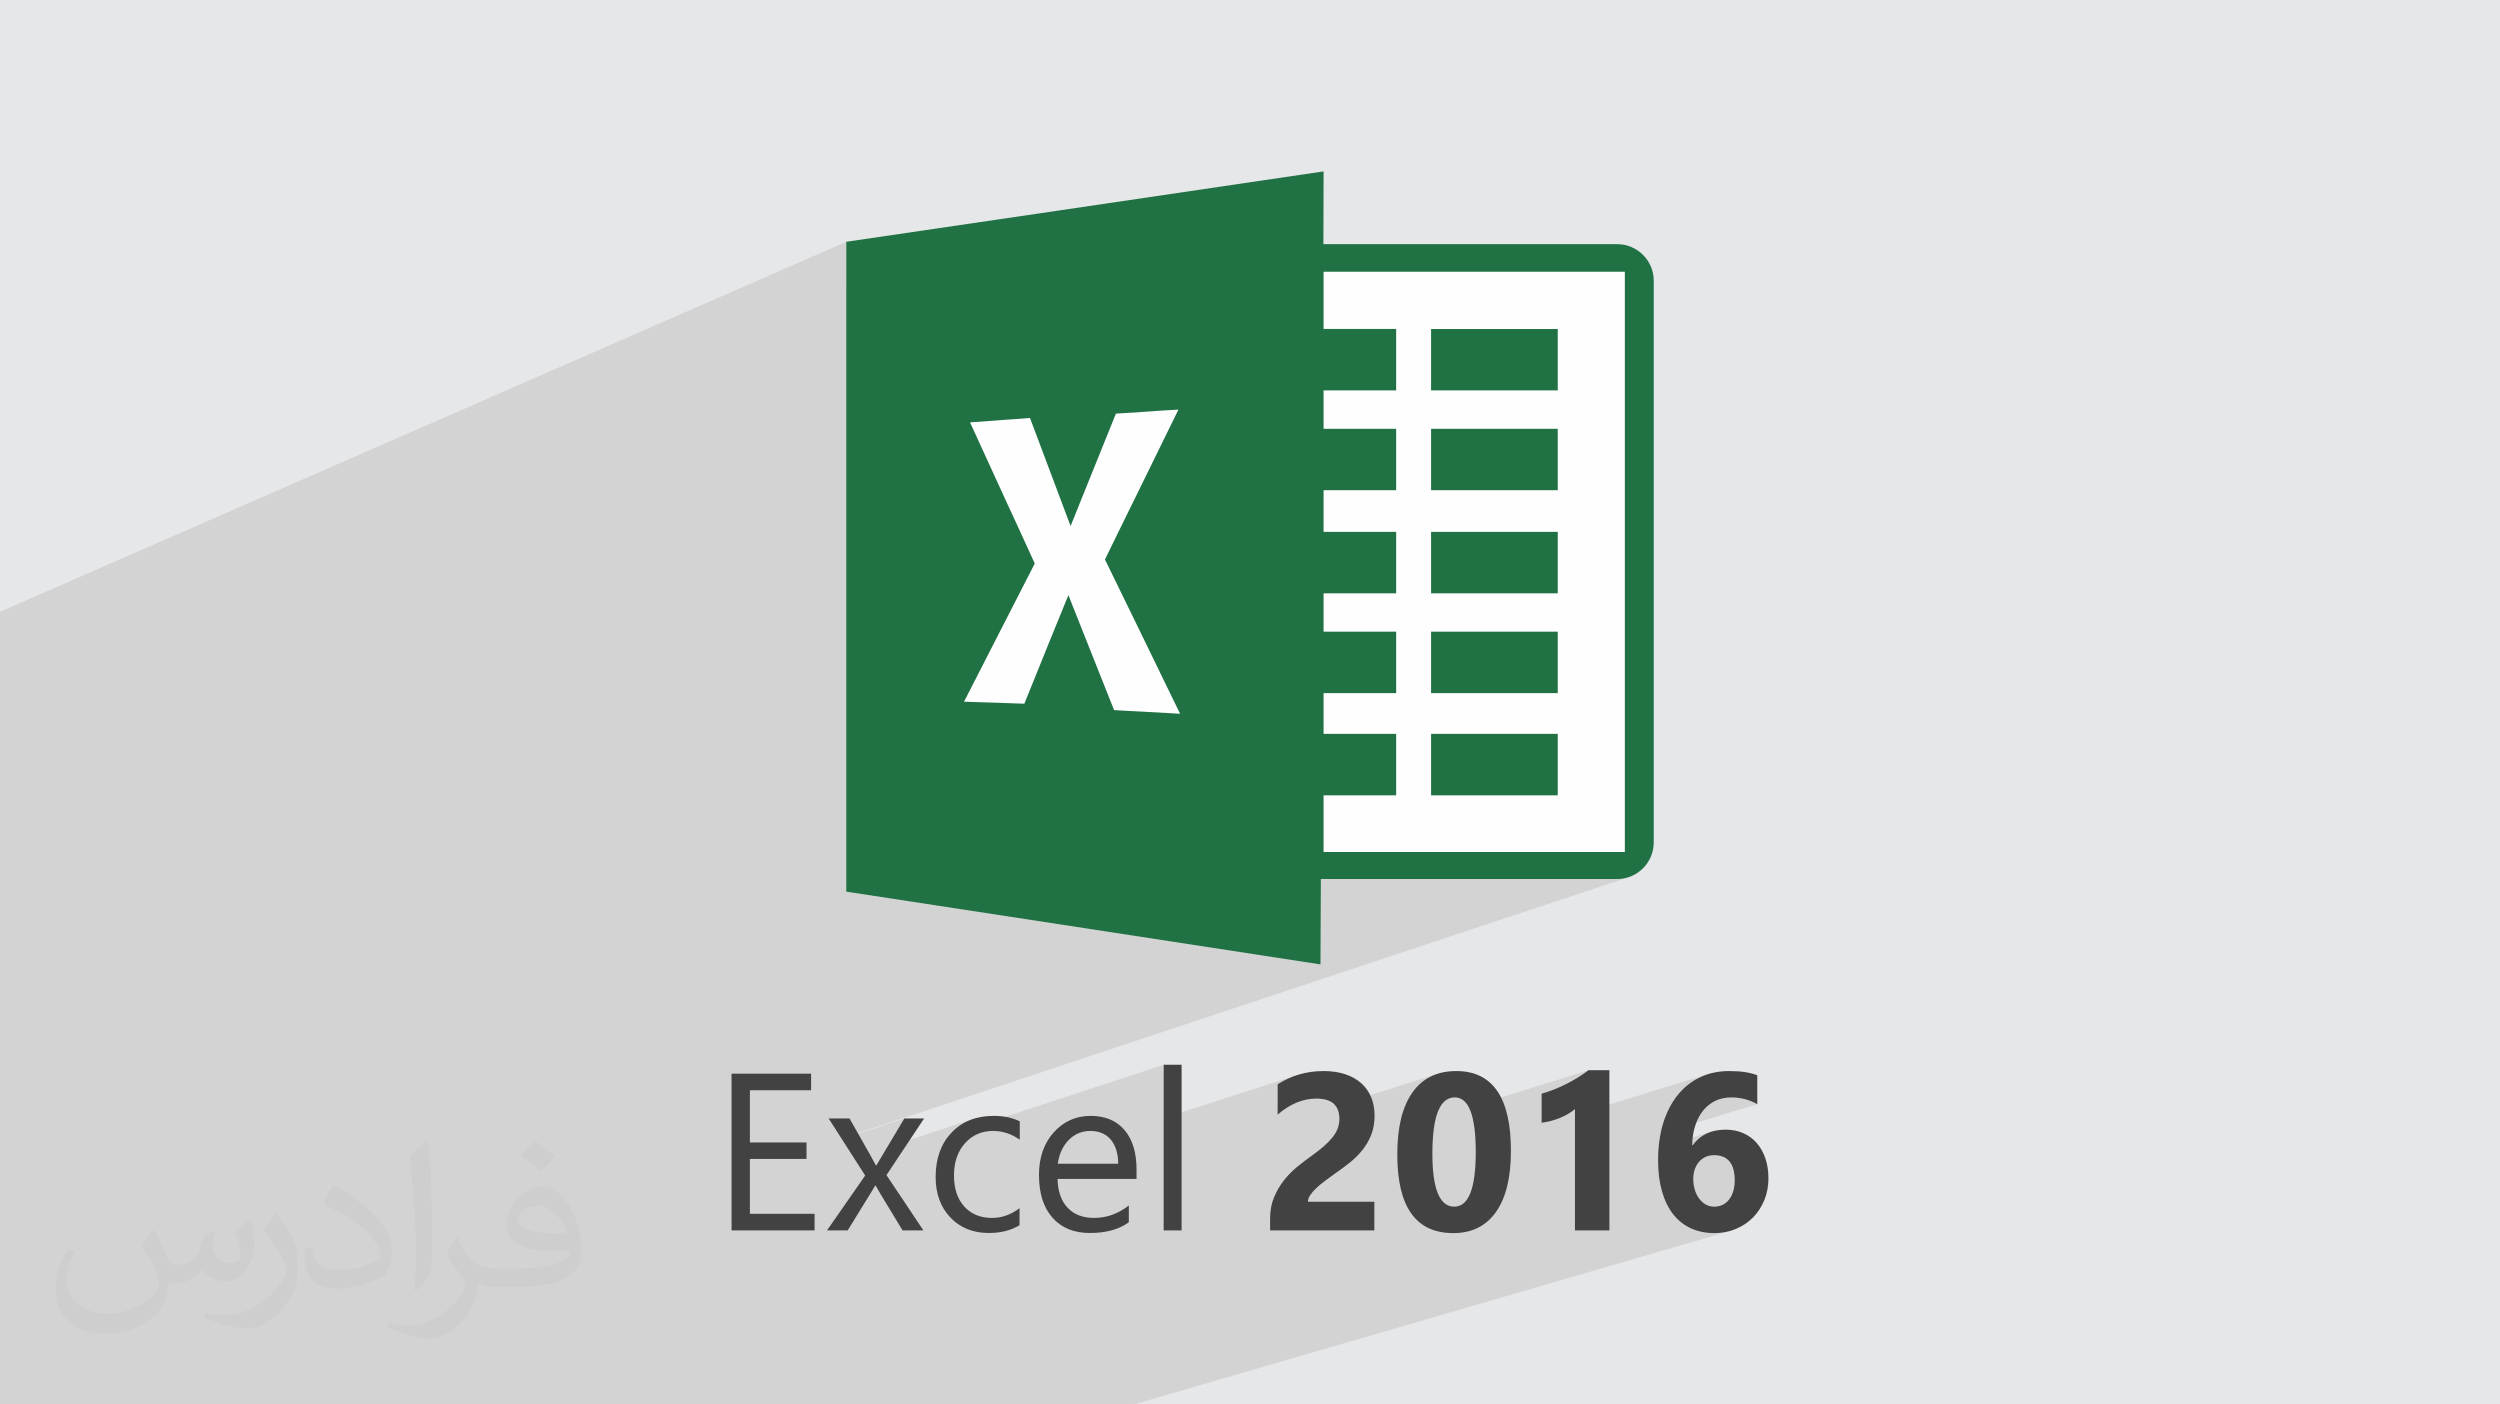 <?xml version="1.0" encoding="UTF-8"?>
<!DOCTYPE svg PUBLIC "-//W3C//DTD SVG 1.1//EN" "http://www.w3.org/Graphics/SVG/1.1/DTD/svg11.dtd">
<!-- Creator: CorelDRAW 2020 (64-Bit) -->
<svg xmlns="http://www.w3.org/2000/svg" xml:space="preserve" width="94.192mm" height="52.917mm" version="1.1" style="shape-rendering:geometricPrecision; text-rendering:geometricPrecision; image-rendering:optimizeQuality; fill-rule:evenodd; clip-rule:evenodd"
viewBox="0 0 9404.92 5283.66"
 xmlns:xlink="http://www.w3.org/1999/xlink"
 xmlns:xodm="http://www.corel.com/coreldraw/odm/2003">
 <defs>
  <style type="text/css">
   <![CDATA[
    .fil5 {fill:#207245}
    .fil0 {fill:#E6E7E8}
    .fil4 {fill:#FEFEFE}
    .fil3 {fill:#434242;fill-rule:nonzero}
    .fil2 {fill:#373435;fill-opacity:0.031}
    .fil1 {fill:#2B2A29;fill-opacity:0.102}
   ]]>
  </style>
 </defs>
 <g id="Layer_x0020_1">
  <polygon class="fil0" points="-0,0 9404.92,0 9404.92,5283.66 -0,5283.66 "/>
  <polygon class="fil1" points="153.98,5283.66 135.9,5283.66 49.41,5283.66 12.32,5283.66 7.58,5283.66 -0,5283.66 -0,5252.59 -0,5251.99 -0,5136.04 -0,5064.94 -0,5012.58 -0,5005.09 -0,4986.42 -0,4928.82 -0,4866.45 -0,4828.42 -0,4813.01 -0,4747 -0,4685.55 -0,4672.36 -0,4632.92 -0,4549.92 -0,4503.36 -0,4503.16 -0,4493.48 -0,4419.13 -0,4373.42 -0,4348.37 -0,4316.22 -0,4307.66 -0,4262.41 -0,4224.56 -0,4222.05 -0,4185.46 -0,4181.34 -0,4098.86 -0,4092.94 -0,4058.17 -0,4051.01 -0,4031.89 -0,4010.59 -0,3989.97 -0,3988.25 -0,3901.79 -0,3858.94 -0,3857.31 -0,3799.68 -0,3788.94 -0,3768.07 -0,3738.89 -0,3705 -0,3661.82 -0,3641.12 -0,3570.99 -0,3563.61 -0,3546.8 -0,3539.63 -0,3447.82 -0,3431.35 -0,3425.29 -0,3405.81 -0,3394.42 -0,3388.53 -0,3344.12 -0,3252.96 -0,3250.76 -0,3250.73 -0,3085.33 -0,3067.18 -0,2456.85 -0,2301.44 -0,2301.43 3183.69,909.53 3183.71,909.53 3183.71,947.95 3183.71,986.37 3183.71,1024.77 3183.71,1063.17 3183.71,1082.09 3406.52,985.88 6143.58,985.88 6143.58,3237.42 5935.46,3306.87 6084.43,3306.87 6098.32,3306.16 6111.83,3304.07 6124.89,3300.66 3165.87,4283.39 3167.28,4285.59 3401.83,4207.72 3337.42,4315.92 3659.11,4209.98 3649.01,4213.67 3639.22,4217.85 3629.74,4222.53 3620.58,4227.7 3611.72,4233.36 3603.19,4239.5 3594.96,4246.14 3587.04,4253.28 3579.44,4260.9 3572.23,4268.95 3571.07,4270.38 4377.66,4005.54 4377.66,4206.17 4877.56,4045.05 4866.93,4048.75 4856.48,4052.83 4846.16,4057.31 4836.01,4062.16 4826,4067.41 4816.15,4073.04 4806.44,4079.05 4806.44,4169.96 4895.85,4141.41 4905.06,4138.82 4914.34,4136.71 4923.67,4135.06 4933.04,4133.88 4942.46,4133.18 4951.93,4132.94 4962.58,4133.24 4972.52,4134.15 4981.77,4135.66 4990.31,4137.77 4998.12,4140.47 5005.24,4143.78 5011.63,4147.67 5017.31,4152.16 5022.35,4157.3 5025.2,4161.04 5404.65,4040.56 5393.73,4044.65 5383.21,4049.35 5373.1,4054.69 5363.38,4060.66 5354.05,4067.25 5345.14,4074.48 5336.62,4082.33 5328.51,4090.81 5320.8,4099.91 5313.5,4109.65 5306.59,4119.98 5300.14,4130.89 5294.12,4142.36 5288.55,4154.4 5283.43,4167.02 5278.76,4180.2 5276.6,4187.21 5453,4131.75 5462.54,4129.28 5472.73,4128.45 5482.29,4129.25 5491.24,4131.65 5499.56,4135.67 5507.28,4141.29 5514.38,4148.51 5520.86,4157.34 5526.11,4166.67 5975.88,4026.02 5966.7,4032.84 5957.25,4039.51 5947.54,4046.05 5937.55,4052.43 5927.3,4058.69 5916.78,4064.78 5905.99,4070.74 5894.92,4076.54 5883.62,4082.19 5872.14,4087.59 5860.48,4092.71 5848.64,4097.58 5836.62,4102.18 5824.42,4106.52 5812.05,4110.61 5799.51,4114.52 5799.51,4211.12 5924.95,4172.37 5924.95,4195.15 6425.91,4040.7 6419.31,4042.87 6412.81,4045.22 6406.39,4047.75 6400.08,4050.48 6393.85,4053.38 6381.76,4059.69 6370.12,4066.63 6358.93,4074.21 6348.19,4082.41 6337.91,4091.23 6328.09,4100.68 6318.71,4110.75 6309.81,4121.44 6301.38,4132.7 6293.44,4144.54 6286.01,4156.92 6279.08,4169.86 6272.64,4183.35 6267.02,4196.68 6467.24,4135.56 6474.41,4133.38 6481.77,4131.61 6489.32,4130.23 6497.05,4129.24 6504.98,4128.65 6513.1,4128.45 6526.23,4128.85 6539.1,4130.03 6551.71,4132.01 6564.05,4134.79 6576.14,4138.35 6587.99,4142.72 6599.56,4147.89 6610.89,4153.85 6247.1,4264.26 6246.48,4267.29 6244.96,4275.64 6243.57,4284.09 6242.33,4292.66 6241.24,4301.34 6240.29,4310.12 6239.65,4317.22 6436.39,4257.79 6428.2,4260.73 6420.31,4264.11 6412.74,4267.96 6405.48,4272.26 6398.53,4277.01 6391.89,4282.23 6385.56,4287.89 6379.54,4294.01 6373.84,4300.59 6368.45,4307.62 6237.96,4346.93 6237.75,4355.7 6237.68,4365.14 6237.74,4373.16 6237.9,4381.08 6238.19,4388.89 6238.58,4396.58 6239.07,4404.17 6239.12,4404.74 6423.47,4349.52 6427.33,4348.38 6431.29,4347.45 6435.36,4346.73 6439.51,4346.21 6443.77,4345.89 6448.14,4345.79 6466.34,4347.28 6482.13,4351.73 6495.49,4359.16 6506.42,4369.55 6514.93,4382.91 6521.01,4399.23 6524.65,4418.52 6525.87,4440.77 6525.78,4446.18 6525.53,4451.47 6525.11,4456.65 6524.52,4461.73 6523.76,4466.68 6522.85,4471.53 6521.78,4476.27 6520.55,4480.91 6519.11,4485.4 6517.54,4489.71 6515.84,4493.87 6513.99,4497.84 6511.99,4501.65 6509.84,4505.29 6507.56,4508.75 6505.11,4512.05 6502.53,4515.21 6499.8,4518.2 6496.95,4521.01 6493.98,4523.62 6490.87,4526.06 6487.65,4528.31 6484.3,4530.38 6480.84,4532.26 6477.21,4533.93 6473.5,4535.38 6469.68,4536.61 6308.54,4583.97 6315.61,4590.8 6323.73,4597.78 6332.23,4604.22 6341.12,4610.14 6350.39,4615.52 6360.03,4620.37 6369.99,4624.71 6380.28,4628.46 6390.91,4631.65 6401.88,4634.25 6413.16,4636.28 6424.78,4637.73 6436.73,4638.6 6448.99,4638.89 6459.98,4638.65 6470.75,4637.91 6481.3,4636.68 6491.62,4634.96 6501.74,4632.74 6511.63,4630.01 4264.66,5283.66 4091.8,5283.66 3927.74,5283.66 3924.37,5283.66 3883.17,5283.66 3859.29,5283.66 3832.16,5283.66 3799.74,5283.66 3710.91,5283.66 3551.1,5283.66 3346.71,5283.66 3305.26,5283.66 3128.3,5283.66 3040.22,5283.66 3017.26,5283.66 3004.24,5283.66 2888.42,5283.66 2706.21,5283.66 2637.03,5283.66 2402.4,5283.66 2394.37,5283.66 2377.11,5283.66 2376.6,5283.66 2364.85,5283.66 2328.11,5283.66 2325.27,5283.66 2271.49,5283.66 2262.1,5283.66 2078.78,5283.66 2049.24,5283.66 2048.97,5283.66 2025.76,5283.66 2012.38,5283.66 1954.17,5283.66 1943.87,5283.66 1906.24,5283.66 1859.57,5283.66 1815.33,5283.66 1789.12,5283.66 1736.53,5283.66 1713.35,5283.66 1602.08,5283.66 1593.55,5283.66 1542.05,5283.66 1508.07,5283.66 1489.37,5283.66 1415.76,5283.66 1384.02,5283.66 1367.59,5283.66 1365.46,5283.66 1342.32,5283.66 1320.44,5283.66 1318.44,5283.66 1149.05,5283.66 1081.59,5283.66 1076.27,5283.66 1065.39,5283.66 1034.82,5283.66 1032.4,5283.66 903.8,5283.66 870.52,5283.66 811.47,5283.66 772.62,5283.66 762.52,5283.66 760.95,5283.66 739.96,5283.66 736.36,5283.66 619.41,5283.66 567.99,5283.66 552.03,5283.66 485.23,5283.66 466.66,5283.66 398.91,5283.66 243.75,5283.66 161.3,5283.66 "/>
  <path class="fil2" d="M578.49 4627.69c17.95,27.21 29.6,53.36 40.96,82.43 8.45,16.91 12.93,48.09 52.57,48.09 11.61,0 28.28,-3.42 43.06,-11.61 16.63,-8.73 29.32,-21.94 35.94,-42l15.85 -53.36 38.57 -19.02 2.64 2.64c-5.27,20.09 -6.59,39.36 -6.59,54.43 0,44.63 38.57,61.56 69.22,61.56 17.95,0 34.09,-8.73 34.09,-25.11 0,-21.13 -8.98,-57.06 -20.62,-89.29 17.95,-17.95 35.94,-35.94 56.53,-50.47l3.17 1.6c8.98,38.04 14,75.56 14,100.66 0,24.57 -10.83,51.79 -19.81,69.49 -18.49,34.87 -51.25,62.62 -90.87,62.62 -30.1,0 -63.65,-15.07 -86.66,-43.06l-1.32 0c-21.66,26.96 -55.22,51.25 -108.86,51.25l-16.63 0c-2.64,35.41 -10.29,60.49 -21.94,82.95 -31.95,62.34 -126.81,106.47 -216.1,106.47 -124.17,0 -186.51,-71.59 -186.51,-166.96 0,-58.91 19.27,-113.6 48.88,-152.42l24.29 10.04c-18.49,35.41 -30.91,68.68 -30.91,101.45 0,89.29 72.66,131.83 156.4,131.83 77.68,0 173.83,-49.41 191.28,-106.72 -6.59,-62.62 -30.1,-91.93 -66.04,-148.99 10.83,-19.02 24.83,-38.04 42.28,-58.38l3.17 0 0 0 0 0 -0.02 -0.09zm1432.13 -336.04c26.15,16.39 51.79,35.66 76.87,57.85 -14,19.81 -31.45,37.79 -53.11,53.64 -25.11,-20.34 -50.19,-37.79 -75.84,-56.27 17.42,-19.55 34.62,-38.29 52.04,-55.22l0 0 0 0 0 0 0 0 0 0 0.03 0zm13.47 244.11c-42.28,0 -76.87,27.75 -76.87,48.34 0,44.13 84.53,57.85 185.72,57.31 -12.68,-51.79 -57.06,-105.68 -108.86,-105.68l0.01 0.03zm-94.86 236.19c54.96,0 103.04,-1.6 139.74,-10.83 40.96,-10.29 75.56,-30.91 75.56,-45.17 0,-3.7 0,-8.19 -1.32,-11.89 -22.98,2.11 -49.41,2.11 -72.38,2.11 -74.49,0 -131.55,-16.91 -154.02,-58.66 -5.55,-11.61 -9.51,-24.57 -9.51,-39.36 0,-40.43 17.42,-79.79 48.09,-107 25.61,-22.45 53.89,-36.44 82.67,-36.44 52.04,0 93.51,41.75 122.57,107.54 15.85,35.94 26.68,77.4 26.68,129.72 0,34.87 -9.51,64.19 -31.17,85.85 -40.43,39.11 -114.92,53.89 -229.04,53.89l-51.79 0 0 0 -13.47 0c-28.28,0 -48.62,-5.02 -64.72,-17.42l-2.64 0c0.79,6.59 1.32,12.93 1.32,19.02 0,25.61 -8.45,58.38 -25.61,84.53 -50.72,75.3 -105.68,108.04 -153.24,108.04 -48.09,0 -107,-18.49 -160.11,-42.54l9.51 -18.49c17.17,7.13 40.96,11.89 73.7,11.89 85.85,0 198.66,-82.43 212.66,-163 -3.17,-6.59 -8.98,-15.32 -17.17,-24.57 -25.11,-29.85 -40.96,-54.68 -55.75,-80.83 12.68,-25.11 24.29,-45.17 35.13,-63.4l4.49 -0.53c36.72,74.77 69.99,117.55 144.23,117.55l11.61 0 0 0 53.89 0 0 0 0 0 0 0 0 0 0 0 0.09 0.01zm-371.98 79c6.34,-34.34 6.87,-72.91 6.87,-108.86l0 -53.36c0,-99.6 -12.68,-244.36 -22.98,-338.68 17.95,-19.27 43.06,-42 62.87,-57.31l5.81 1.6c13.47,118.62 16.63,256 16.63,383.06 0,33.3 -1.32,65.79 -4.49,89.55 -1.85,30.1 -19.27,52.83 -56.53,87.7l-8.19 -3.7zm-382.8 -157.19c1.85,46.77 24.83,83.49 105.15,83.49 49.93,0 92.19,-12.93 138.96,-35.13 8.45,-3.7 12.93,-8.73 12.93,-12.93 0,-29.32 -22.45,-68.15 -60.23,-103.55 -36.72,-33.3 -85.34,-62.62 -130.76,-82.18 -15.6,-6.59 -20.62,-13.47 -20.62,-20.09 0,-13.47 17.95,-41.75 32.77,-62.09l5.02 -0.53c52.04,27.21 110.17,67.64 153.24,112.53 39.11,41.47 63.4,83.49 63.4,129.19 0,33.81 -10.29,65.51 -26.96,95.11 -57.06,28.79 -117.83,50.72 -178.06,50.72 -73.17,0 -123.1,-34.34 -123.1,-114.92 0,-8.73 0,-22.19 3.17,-39.64l25.11 0 0 0 0 0 0 0 0 0 0 0 -0.02 0zm-132.37 -132.9l45.45 73.45c16.63,27.21 32.23,56.81 32.23,103.55l0 59.7c0,48.34 -30.91,100.13 -80.83,151.38 -39.11,34.62 -73.7,49.41 -105.68,49.41 -47.55,0 -101.98,-14.79 -164.85,-41.75l7.13 -18.49c19.81,5.27 42.79,9.77 71.06,9.77 90.36,-0.53 182.8,-66.57 225.08,-147.15 5.02,-9.26 6.87,-17.95 6.87,-24.04 0,-9.26 -5.02,-19.55 -8.98,-28.79 -22.98,-43.31 -48.62,-82.95 -76.87,-119.68 14.79,-23.25 29.6,-45.7 45.7,-67.9l3.7 0.53 0 0 0 0 0 0 0 0 0 0 -0.02 0.01z"/>
  <g id="_2963037978800">
   <path class="fil3" d="M3064.39 4628.64l-312.31 0 0 -589.43 299.27 0 0 62.44 -230.24 0 0 196.15 212.98 0 0 62.02 -212.98 0 0 206.38 243.28 0 0 62.45zm411.94 -420.92l-141.42 212.98 138.9 207.95 -78.43 0 -82.63 -136.52c-5.21,-8.41 -11.37,-19.07 -18.52,-31.99l-1.7 0c-1.41,2.39 -7.71,13.2 -19.36,31.99l-84.18 136.52 -77.73 0 143.54 -206.4 -137.37 -214.53 78.57 0 81.39 143.82c6.03,10.79 11.92,21.74 17.67,32.96l1.54 0 105.24 -176.78 74.5 0zm359.18 401.55c-32.27,19.5 -70.72,29.19 -115.06,29.19 -60.04,0 -108.46,-19.5 -145.35,-58.5 -36.75,-39.01 -55.28,-89.66 -55.28,-151.96 0,-69.31 19.91,-125 59.62,-167.1 39.71,-41.96 92.76,-62.99 159.11,-62.99 37.04,0 69.59,6.73 97.79,20.48l0 69.03c-31.28,-21.89 -64.67,-32.83 -100.31,-32.83 -42.94,0 -78.29,15.44 -105.8,46.31 -27.5,30.72 -41.39,71.26 -41.39,121.36 0,49.4 13.05,88.26 38.86,116.74 25.97,28.49 60.62,42.8 104.24,42.8 36.76,0 71.28,-12.22 103.55,-36.62l0 64.11zm440.13 -174.26l-297.16 0c1.13,46.87 13.75,83.06 37.89,108.6 24.12,25.4 57.23,38.17 99.46,38.17 47.43,0 90.93,-15.59 130.77,-46.87l0 63.28c-37.03,26.93 -86,40.26 -146.75,40.26 -59.5,0 -106.22,-19.07 -140.18,-57.23 -34.09,-38.3 -51.07,-92.04 -51.07,-161.36 0,-65.52 18.66,-118.85 55.7,-160.1 37.19,-41.24 83.35,-61.87 138.35,-61.87 55.14,0 97.64,17.81 127.83,53.46 30.15,35.5 45.16,85.02 45.16,148.3l0 35.36zm-69.03 -57.11c-0.28,-38.86 -9.69,-69.16 -28.06,-90.91 -18.51,-21.6 -44.2,-32.41 -77.16,-32.41 -31.72,0 -58.79,11.37 -80.97,34.11 -22.17,22.72 -35.91,52.46 -41.1,89.21l227.29 0zm238.53 250.74l-67.48 0 0 -623.11 67.48 0 0 623.11zm475.23 -107.76l249.88 0 0 107.76 -392.17 0 0 -44.34c0,-30.15 5.06,-57.23 15.31,-81.23 10.09,-23.99 22.87,-45.46 38.15,-64.54 15.31,-19.09 32.13,-35.92 50.37,-50.51 18.23,-14.74 35.5,-27.92 52.06,-39.71 17.24,-12.35 32.26,-24.13 45.31,-35.35 13.05,-11.22 23.99,-22.45 32.97,-33.54 8.84,-11.08 15.44,-22.31 19.93,-33.68 4.34,-11.36 6.59,-23.42 6.59,-36.33 0,-25.27 -7.16,-44.34 -21.47,-57.25 -14.18,-12.77 -36.07,-19.22 -65.38,-19.22 -50.65,0 -99.2,20.06 -145.49,60.32l0 -114.21c51.34,-33.11 109.14,-49.8 173.55,-49.8 29.87,0 56.54,3.92 80.25,11.78 23.71,7.86 43.77,18.95 60.34,33.55 16.42,14.44 28.91,32.11 37.6,52.74 8.56,20.78 12.9,43.77 12.9,69.33 0,27.08 -4.2,51.2 -12.48,72.24 -8.43,21.19 -19.5,40.41 -33.4,57.67 -13.74,17.25 -29.74,33.11 -47.83,47.42 -18.11,14.46 -36.91,28.36 -56.27,41.69 -13.19,9.4 -25.82,18.65 -38.02,27.77 -12.2,9.27 -23.02,18.24 -32.27,27.23 -9.4,8.84 -16.82,17.54 -22.3,26.1 -5.47,8.4 -8.14,16.54 -8.14,24.12zm546.61 118c-140.31,0 -210.46,-98.5 -210.46,-295.48 0,-102.29 18.95,-180.15 56.97,-233.76 37.89,-53.59 93.02,-80.4 165,-80.4 137.08,0 205.55,100.18 205.55,300.54 0,99.76 -18.65,176.22 -56.13,229.4 -37.32,53.17 -91.06,79.7 -160.94,79.7zm5.75 -510.44c-56.13,0 -84.17,70.43 -84.17,211.59 0,133.01 27.51,199.37 82.51,199.37 53.74,0 80.67,-68.47 80.67,-205.56 0,-136.94 -26.37,-205.4 -79,-205.4zm581.71 -102.42l0 602.62 -129.49 0 0 -456.27c-7.17,6.3 -15.58,12.2 -25.4,17.8 -9.69,5.62 -20.07,10.81 -31.01,15.31 -10.94,4.47 -22.3,8.28 -34.09,11.49 -11.78,3.1 -23.42,5.34 -34.94,6.75l0 -109.3c33.68,-9.84 65.53,-22.45 95.41,-37.88 29.88,-15.29 56.82,-32.14 80.97,-50.51l78.56 0zm598.4 406.61c0,29.04 -5.04,56.11 -15.14,81.38 -10.25,25.1 -24.28,46.99 -42.39,65.51 -18.1,18.52 -39.56,32.98 -64.55,43.51 -24.96,10.65 -52.17,15.85 -81.79,15.85 -33.12,0 -62.86,-6.18 -88.96,-18.52 -26.23,-12.2 -48.41,-30.17 -66.51,-53.6 -17.95,-23.43 -31.85,-52.2 -41.39,-86.14 -9.69,-33.96 -14.46,-72.41 -14.46,-115.49 0,-50.64 6.19,-96.66 18.67,-137.92 12.48,-41.25 30.31,-76.47 53.46,-105.78 23.14,-29.34 51.2,-52.07 84.04,-68.06 32.96,-16 69.87,-24.13 110.98,-24.13 45.59,0 80.81,5.47 106.06,16.13l0 108.48c-29.87,-16.97 -62.43,-25.4 -97.79,-25.4 -21.89,0 -41.8,4.21 -59.62,12.63 -17.82,8.56 -33.11,20.61 -45.88,36.2 -12.64,15.71 -22.74,34.51 -29.89,56.54 -7.3,22.02 -11.22,46.72 -11.77,73.8l2.52 0c27.93,-38.73 69.18,-57.95 123.61,-57.95 24.4,0 46.58,4.35 66.22,13.2 19.78,8.69 36.63,21.05 50.65,37.17 13.9,16.01 24.69,35.22 32.42,57.67 7.71,22.59 11.49,47.42 11.49,74.93zm-126.98 8.13c0,-63.27 -25.95,-94.98 -77.73,-94.98 -11.77,0 -22.45,2.24 -32.12,6.58 -9.55,4.36 -17.68,10.53 -24.55,18.52 -6.88,8.01 -12.2,17.41 -15.85,28.21 -3.66,10.8 -5.62,22.73 -5.62,35.92 0,14.59 1.96,28.07 5.75,40.69 3.92,12.63 9.25,23.7 16.29,33.11 7.01,9.4 15.29,16.97 24.81,22.45 9.69,5.47 20.35,8.15 32.14,8.15 11.78,0 22.32,-2.4 31.85,-7.15 9.4,-4.77 17.54,-11.51 24.27,-20.21 6.73,-8.56 11.78,-18.94 15.44,-31.14 3.49,-12.22 5.32,-25.55 5.32,-40.14z"/>
   <g>
    <rect class="fil4" x="3406.51" y="985.87" width="2737.06" height="2251.55"/>
    <path class="fil5" d="M3183.69 909.53c253.08,-37.14 521.97,-77.02 808.75,-118.98 306.03,-45.38 634.75,-93.53 986.86,-145.79l-0.69 273.71 1105.14 0c75.65,0 137.54,61.9 137.54,136.85l0 2114.01c0,75.65 -61.9,137.54 -136.85,137.54l-1115.45 0 -1.37 321.16c-350.04,-53.64 -676.01,-103.84 -979.98,-150.61 -284.71,-43.32 -552.91,-84.59 -803.92,-123.1 0,-405.06 0,-811.49 0,-1218.61 0,-407.81 0,-816.31 0,-1226.18l-0.02 0zm465.59 679.45c48.83,-3.42 92.16,-6.87 130.66,-9.63 35.08,-2.07 66.72,-4.81 94.91,-6.88 29.57,78.4 57.07,151.98 83.2,221.44l69.46 184.99 75.65 -187.75c29.58,-73.59 61.21,-151.3 94.91,-235.19 29.57,-2.07 62.59,-4.12 99.03,-6.19 39.88,-2.75 85.28,-6.18 136.16,-8.94 -55.71,114.16 -107.29,219.38 -154.74,315.65 -44.01,88.72 -83.89,171.24 -121.73,248.26 38.51,78.4 79.77,163.67 124.47,255.13 48.14,99.72 101.1,207.7 158.17,325.29 -55.02,-2.76 -103.15,-5.51 -145.79,-8.25 -37.82,-2.07 -71.52,-3.43 -102.46,-5.51 -33.02,-83.2 -63.96,-161.61 -93.53,-235.19 -27.51,-69.46 -53.64,-135.48 -78.4,-197.37 -23.38,56.39 -47.45,117.59 -74.27,182.24 -28.21,70.14 -58.45,145.1 -91.47,226.26 -28.88,-1.37 -60.51,-2.07 -95.59,-3.43 -39.2,-1.37 -82.53,-2.76 -131.35,-4.12 55.71,-108.66 105.91,-207 151.3,-295.71 41.96,-81.15 79.77,-156.1 114.85,-224.19 -33.69,-73.59 -69.45,-152.68 -108.65,-236.57 -41.27,-90.77 -86.66,-188.42 -134.8,-294.34l-0.01 0zm1734.39 -351.42l476.58 0 0 231.08 -476.58 0 0 -231.08zm0 1523.27l476.58 0 0 231.07 -476.58 0 0 -231.07zm0 -384.42l476.58 0 0 231.07 -476.58 0 0 -231.07zm0 -375.5l476.58 0 0 231.07 -476.58 0 0 -231.07zm0 -387.85l476.58 0 0 231.07 -476.58 0 0 -231.07zm-404.38 -375.5l273.02 0 0 231.08 -273.02 0 0 144.42 273.02 0 0 231.07 -273.02 0 0 156.79 273.02 0 0 231.07 -273.02 0 0 144.43 273.02 0 0 231.07 -273.02 0 0 153.36 273.02 0 0 231.08 -273.02 0 0 213.18 1133.33 0 0 -2182.78 -1133.33 0 0 215.25 0 -0.03z"/>
   </g>
  </g>
 </g>
</svg>
